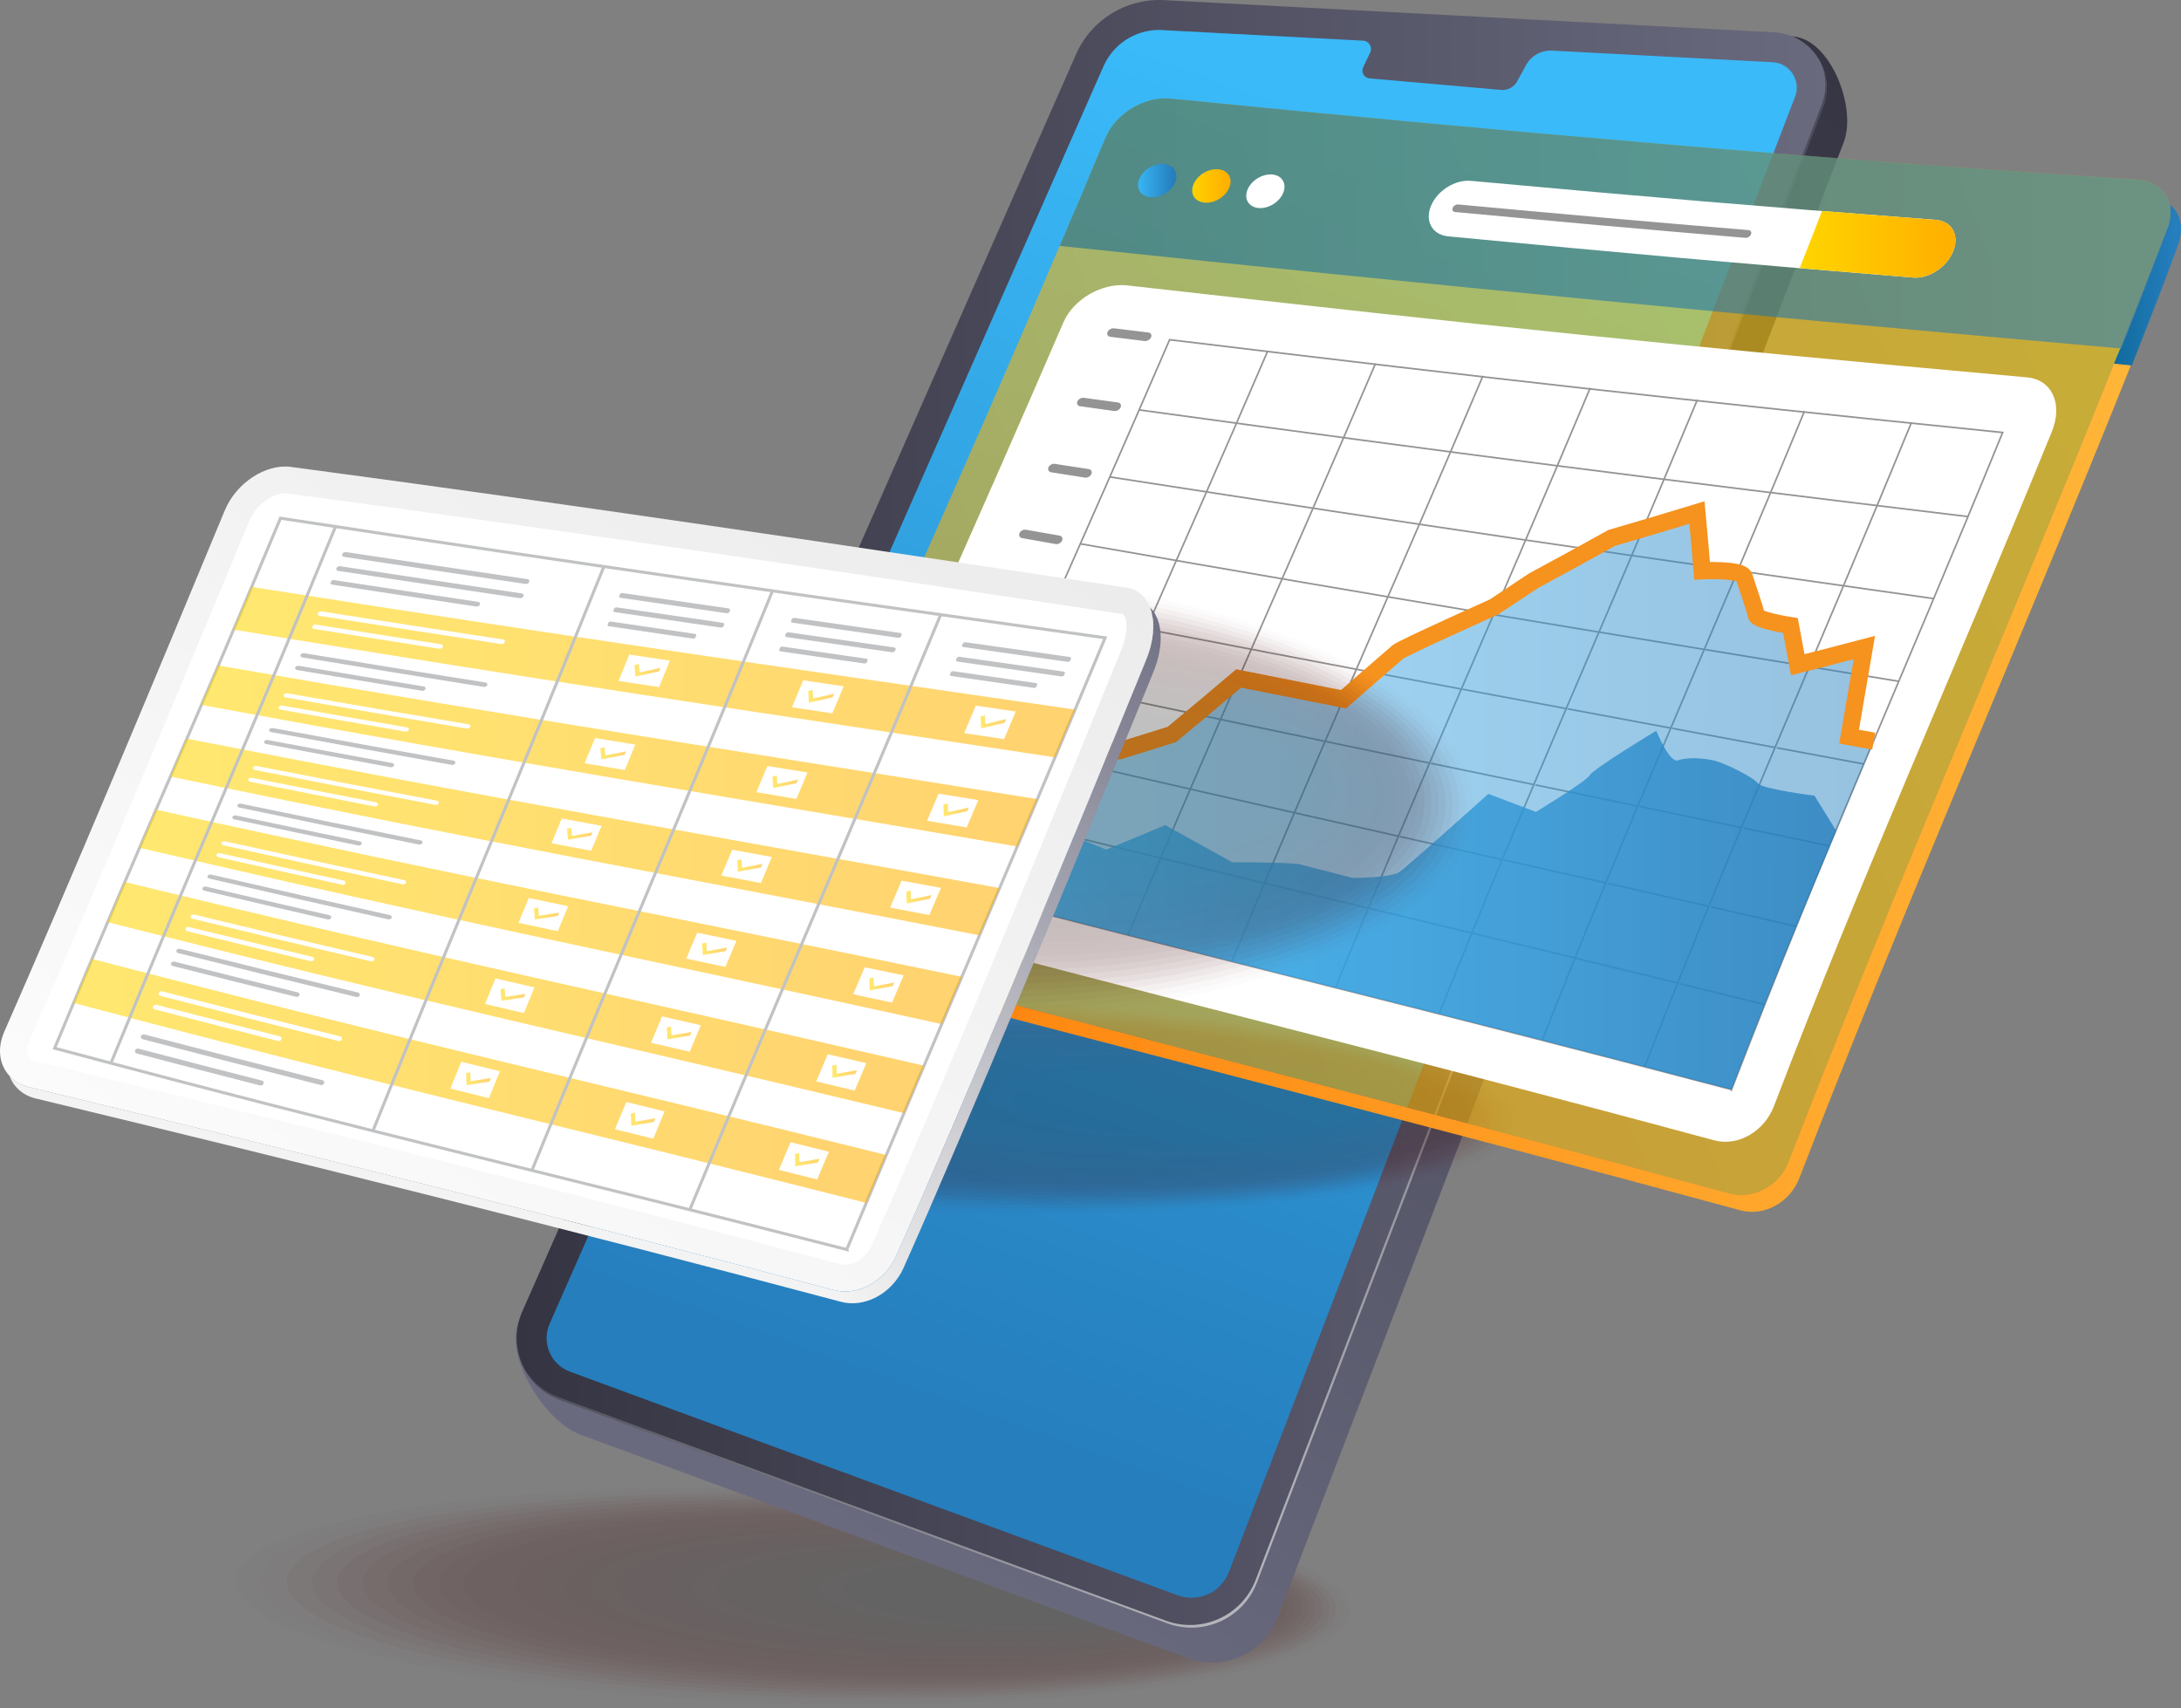 <svg xmlns="http://www.w3.org/2000/svg" xmlns:xlink="http://www.w3.org/1999/xlink" id="Layer_2" data-name="Layer 2" viewBox="0 0 2249.05 1761.43"><rect x="0" y="0" width="2249.05" height="1761.43" fill="#808080" stroke="none"/><defs><style>      .cls-1 {        opacity: .65;      }      .cls-1, .cls-2 {        fill: #2b1010;      }      .cls-1, .cls-2, .cls-3, .cls-4, .cls-5, .cls-6, .cls-7, .cls-8, .cls-9, .cls-10, .cls-11, .cls-12, .cls-13, .cls-14, .cls-15, .cls-16, .cls-17, .cls-18, .cls-19, .cls-20, .cls-21, .cls-22, .cls-23, .cls-24, .cls-25, .cls-26, .cls-27, .cls-28, .cls-29, .cls-30, .cls-31, .cls-32, .cls-33, .cls-34, .cls-35, .cls-36, .cls-37, .cls-38, .cls-39, .cls-40, .cls-41, .cls-42, .cls-43, .cls-44, .cls-45, .cls-46, .cls-47, .cls-48, .cls-49, .cls-50, .cls-51, .cls-52, .cls-53, .cls-54, .cls-55, .cls-56, .cls-57, .cls-58, .cls-59, .cls-60, .cls-61, .cls-62, .cls-63, .cls-64, .cls-65, .cls-66, .cls-67, .cls-68, .cls-69, .cls-70, .cls-71, .cls-72, .cls-73, .cls-74, .cls-75, .cls-76, .cls-77, .cls-78, .cls-79, .cls-80, .cls-81, .cls-82, .cls-83, .cls-84, .cls-85, .cls-86, .cls-87, .cls-88, .cls-89, .cls-90, .cls-91, .cls-92, .cls-93, .cls-94 {        stroke-width: 0px;      }      .cls-2 {        opacity: .65;      }      .cls-3 {        opacity: .69;      }      .cls-3, .cls-4 {        fill: #291111;      }      .cls-4 {        opacity: .69;      }      .cls-5 {        opacity: .73;      }      .cls-5, .cls-6 {        fill: #271212;      }      .cls-6 {        opacity: .73;      }      .cls-7 {        fill: url(#linear-gradient-26);      }      .cls-7, .cls-8, .cls-9, .cls-10, .cls-11, .cls-12, .cls-13, .cls-14, .cls-15, .cls-16, .cls-17, .cls-18, .cls-19, .cls-20, .cls-21, .cls-22, .cls-23, .cls-24, .cls-25, .cls-26, .cls-27, .cls-28, .cls-29, .cls-30, .cls-58, .cls-59 {        opacity: .56;      }      .cls-8 {        fill: url(#linear-gradient-27);      }      .cls-9 {        fill: url(#linear-gradient-24);      }      .cls-10 {        fill: url(#linear-gradient-17);      }      .cls-11 {        fill: url(#linear-gradient-23);      }      .cls-12 {        fill: url(#linear-gradient-19);      }      .cls-13 {        fill: url(#linear-gradient-16);      }      .cls-14 {        fill: url(#linear-gradient-18);      }      .cls-15 {        fill: url(#linear-gradient-21);      }      .cls-16 {        fill: url(#linear-gradient-20);      }      .cls-17 {        fill: url(#linear-gradient-22);      }      .cls-18 {        fill: url(#linear-gradient-38);      }      .cls-19 {        fill: url(#linear-gradient-28);      }      .cls-20 {        fill: url(#linear-gradient-25);      }      .cls-21 {        fill: url(#linear-gradient-30);      }      .cls-22 {        fill: url(#linear-gradient-31);      }      .cls-23 {        fill: url(#linear-gradient-29);      }      .cls-24 {        fill: url(#linear-gradient-32);      }      .cls-25 {        fill: url(#linear-gradient-33);      }      .cls-26 {        fill: url(#linear-gradient-34);      }      .cls-27 {        fill: url(#linear-gradient-37);      }      .cls-28 {        fill: url(#linear-gradient-36);      }      .cls-29 {        fill: url(#linear-gradient-39);      }      .cls-30 {        fill: url(#linear-gradient-35);      }      .cls-31 {        opacity: .81;      }      .cls-31, .cls-32 {        fill: #231313;      }      .cls-32 {        opacity: .81;      }      .cls-33 {        opacity: .19;      }      .cls-33, .cls-34 {        fill: #420505;      }      .cls-34 {        opacity: .19;      }      .cls-35 {        fill: url(#linear-gradient);      }      .cls-36 {        opacity: .12;      }      .cls-36, .cls-37 {        fill: #460303;      }      .cls-37 {        opacity: .12;      }      .cls-38 {        opacity: .38;      }      .cls-38, .cls-39 {        fill: #380909;      }      .cls-39 {        opacity: .38;      }      .cls-40 {        fill: url(#linear-gradient-11);      }      .cls-41 {        fill: url(#linear-gradient-12);      }      .cls-42 {        fill: url(#linear-gradient-13);      }      .cls-43 {        fill: url(#linear-gradient-15);      }      .cls-44 {        fill: url(#linear-gradient-14);      }      .cls-95 {        stroke: #c0c2c4;        stroke-width: 3.09px;      }      .cls-95, .cls-96, .cls-97, .cls-98 {        stroke-miterlimit: 10;      }      .cls-95, .cls-98 {        fill: none;      }      .cls-45 {        opacity: .77;      }      .cls-45, .cls-46 {        fill: #251212;      }      .cls-46 {        opacity: .77;      }      .cls-47 {        opacity: .42;      }      .cls-47, .cls-48 {        fill: #360a0a;      }      .cls-48 {        opacity: .42;      }      .cls-49 {        fill: url(#linear-gradient-3);        opacity: .61;      }      .cls-50 {        opacity: .35;      }      .cls-50, .cls-51 {        fill: #3a0808;      }      .cls-51 {        opacity: .35;      }      .cls-52 {        opacity: .85;      }      .cls-52, .cls-53 {        fill: #211414;      }      .cls-53 {        opacity: .85;      }      .cls-54 {        opacity: .88;      }      .cls-54, .cls-55 {        fill: #1f1515;      }      .cls-55 {        opacity: .88;      }      .cls-56 {        opacity: .92;      }      .cls-56, .cls-57 {        fill: #1d1616;      }      .cls-57 {        opacity: .92;      }      .cls-58 {        fill: url(#linear-gradient-8);      }      .cls-59 {        fill: url(#linear-gradient-7);      }      .cls-60 {        fill: url(#linear-gradient-9);        opacity: .48;      }      .cls-61 {        opacity: .96;      }      .cls-61, .cls-62 {        fill: #1b1717;      }      .cls-62 {        opacity: .96;      }      .cls-63 {        opacity: .5;      }      .cls-63, .cls-64 {        fill: #330c0c;      }      .cls-64 {        opacity: .5;      }      .cls-65 {        opacity: .15;      }      .cls-65, .cls-66 {        fill: #440404;      }      .cls-66 {        opacity: .15;      }      .cls-96 {        stroke-width: 1.71px;      }      .cls-96, .cls-97 {        stroke: #949494;      }      .cls-96, .cls-97, .cls-92 {        fill: #fff;      }      .cls-67 {        opacity: .46;      }      .cls-67, .cls-68 {        fill: #340b0b;      }      .cls-68 {        opacity: .46;      }      .cls-97 {        stroke-width: 1.7px;      }      .cls-69 {        fill: url(#linear-gradient-10);        opacity: .79;      }      .cls-99 {        opacity: .27;      }      .cls-70 {        opacity: .54;      }      .cls-70, .cls-71 {        fill: #310d0d;      }      .cls-71 {        opacity: .54;      }      .cls-72 {        opacity: .27;      }      .cls-72, .cls-73 {        fill: #3e0606;      }      .cls-73 {        opacity: .27;      }      .cls-74 {        fill: url(#linear-gradient-4);      }      .cls-75 {        fill: url(#linear-gradient-2);      }      .cls-76 {        fill: url(#linear-gradient-5);      }      .cls-77 {        fill: url(#linear-gradient-6);      }      .cls-98 {        stroke: #f6921e;        stroke-width: 17.65px;      }      .cls-78 {        opacity: .31;      }      .cls-78, .cls-79 {        fill: #3c0707;      }      .cls-79 {        opacity: .31;      }      .cls-80 {        opacity: .08;      }      .cls-80, .cls-81 {        fill: #480202;      }      .cls-81 {        opacity: .08;      }      .cls-82 {        opacity: .62;      }      .cls-82, .cls-83 {        fill: #2d0f0f;      }      .cls-83 {        opacity: .62;      }      .cls-84 {        opacity: .04;      }      .cls-84, .cls-85 {        fill: #4a0101;      }      .cls-85 {        opacity: .04;      }      .cls-86 {        opacity: .58;      }      .cls-86, .cls-87 {        fill: #2f0e0e;      }      .cls-87 {        opacity: .58;      }      .cls-88 {        fill: #4c0000;        opacity: 0;      }      .cls-89 {        fill: #949494;      }      .cls-90 {        fill: #191818;      }      .cls-91 {        fill: #c0c2c4;      }      .cls-93 {        opacity: .23;      }      .cls-93, .cls-94 {        fill: #400606;      }      .cls-94 {        opacity: .23;      }    </style><linearGradient id="linear-gradient" x1="1799.03" y1="-30.56" x2="807.64" y2="1540.53" gradientUnits="userSpaceOnUse"><stop offset="0" stop-color="#343442"></stop><stop offset="1" stop-color="#6a6a7f"></stop></linearGradient><linearGradient id="linear-gradient-2" x1="532.76" y1="839.31" x2="1883.73" y2="839.31" xlink:href="#linear-gradient"></linearGradient><linearGradient id="linear-gradient-3" x1="1160.18" y1="680.07" x2="1709.78" y2="1354.58" gradientUnits="userSpaceOnUse"><stop offset="0" stop-color="#343442"></stop><stop offset="1" stop-color="#fff"></stop></linearGradient><linearGradient id="linear-gradient-4" x1="1426.14" y1="134.05" x2="950.07" y2="1445.31" gradientUnits="userSpaceOnUse"><stop offset="0" stop-color="#3abaf9"></stop><stop offset="1" stop-color="#267ebd"></stop></linearGradient><linearGradient id="linear-gradient-5" x1="2174.39" y1="309.75" x2="2241.99" y2="309.75" gradientTransform="translate(-17.82 91.46) rotate(-2.72) scale(1.01 1) skewX(-2.97)" gradientUnits="userSpaceOnUse"><stop offset="0" stop-color="#0e699b"></stop><stop offset="1" stop-color="#267ebd"></stop></linearGradient><linearGradient id="linear-gradient-6" x1="821.8" y1="819.42" x2="2191.57" y2="819.42" gradientTransform="translate(-17.82 91.46) rotate(-2.72) scale(1.01 1) skewX(-2.97)" gradientUnits="userSpaceOnUse"><stop offset="0" stop-color="#fe7f0a"></stop><stop offset="1" stop-color="#ffb538"></stop></linearGradient><linearGradient id="linear-gradient-7" x1="2373.68" y1="309.21" x2="1070.49" y2="817.77" gradientTransform="translate(-17.82 91.46) rotate(-2.72) scale(1.01 1) skewX(-2.97)" gradientUnits="userSpaceOnUse"><stop offset="0" stop-color="#ffd600"></stop><stop offset="1" stop-color="#ffb000"></stop></linearGradient><linearGradient id="linear-gradient-8" x1="1154.98" y1="221.02" x2="2247.7" y2="221.02" xlink:href="#linear-gradient-5"></linearGradient><linearGradient id="linear-gradient-9" x1="970.81" y1="822.37" x2="1931.51" y2="822.37" gradientTransform="translate(-17.82 91.46) rotate(-2.72) scale(1.01 1) skewX(-2.97)" xlink:href="#linear-gradient-4"></linearGradient><linearGradient id="linear-gradient-10" x1="970.81" y1="934.27" x2="1893.73" y2="934.27" gradientTransform="translate(-17.82 91.46) rotate(-2.72) scale(1.01 1) skewX(-2.97)" xlink:href="#linear-gradient-4"></linearGradient><linearGradient id="linear-gradient-11" x1="1178.42" y1="152.91" x2="1217.56" y2="152.91" gradientTransform="translate(-17.82 91.46) rotate(-2.72) scale(1.01 1) skewX(-2.97)" xlink:href="#linear-gradient-4"></linearGradient><linearGradient id="linear-gradient-12" x1="1233.69" y1="161.12" x2="1272.73" y2="161.12" xlink:href="#linear-gradient-7"></linearGradient><linearGradient id="linear-gradient-13" x1="1853.4" y1="253.86" x2="2012.16" y2="253.86" xlink:href="#linear-gradient-7"></linearGradient><linearGradient id="linear-gradient-14" x1="674.39" y1="913.74" x2="1220.44" y2="465.06" gradientTransform="translate(-78.66 241.33) rotate(-6.45) scale(1.04 .99) skewX(-6.13)" gradientUnits="userSpaceOnUse"><stop offset="0" stop-color="#f3f3f3"></stop><stop offset="1" stop-color="#6a6a7f"></stop></linearGradient><linearGradient id="linear-gradient-15" x1="341.8" y1="1092.79" x2="981.33" y2="323.56" gradientTransform="translate(-78.66 241.33) rotate(-6.45) scale(1.04 .99) skewX(-6.13)" gradientUnits="userSpaceOnUse"><stop offset="0" stop-color="#fbfbfb"></stop><stop offset="1" stop-color="#ececec"></stop></linearGradient><linearGradient id="linear-gradient-16" x1="240.84" y1="693.15" x2="1108.64" y2="693.15" gradientTransform="matrix(1,0,0,1,0,0)" xlink:href="#linear-gradient-7"></linearGradient><linearGradient id="linear-gradient-17" x1="207.61" y1="779.67" x2="1069.7" y2="779.67" gradientTransform="matrix(1,0,0,1,0,0)" xlink:href="#linear-gradient-7"></linearGradient><linearGradient id="linear-gradient-18" x1="175.74" y1="863.19" x2="1030.78" y2="863.19" gradientTransform="matrix(1,0,0,1,0,0)" xlink:href="#linear-gradient-7"></linearGradient><linearGradient id="linear-gradient-19" x1="143.99" y1="945.61" x2="991.87" y2="945.61" gradientTransform="matrix(1,0,0,1,0,0)" xlink:href="#linear-gradient-7"></linearGradient><linearGradient id="linear-gradient-20" x1="111.11" y1="1028.83" x2="952.95" y2="1028.83" gradientTransform="matrix(1,0,0,1,0,0)" xlink:href="#linear-gradient-7"></linearGradient><linearGradient id="linear-gradient-21" x1="75.86" y1="1114.75" x2="914.02" y2="1114.75" gradientTransform="matrix(1,0,0,1,0,0)" xlink:href="#linear-gradient-7"></linearGradient><linearGradient id="linear-gradient-22" x1="654.31" y1="691.21" x2="681.08" y2="691.21" gradientTransform="matrix(1,0,0,1,0,0)" xlink:href="#linear-gradient-7"></linearGradient><linearGradient id="linear-gradient-23" x1="619.04" y1="776.85" x2="645.56" y2="776.85" gradientTransform="matrix(1,0,0,1,0,0)" xlink:href="#linear-gradient-7"></linearGradient><linearGradient id="linear-gradient-24" x1="584.69" y1="859.85" x2="610.92" y2="859.85" gradientTransform="matrix(1,0,0,1,0,0)" xlink:href="#linear-gradient-7"></linearGradient><linearGradient id="linear-gradient-25" x1="550.61" y1="942.14" x2="576.54" y2="942.14" gradientTransform="matrix(1,0,0,1,0,0)" xlink:href="#linear-gradient-7"></linearGradient><linearGradient id="linear-gradient-26" x1="516.14" y1="1025.7" x2="541.81" y2="1025.7" gradientTransform="matrix(1,0,0,1,0,0)" xlink:href="#linear-gradient-7"></linearGradient><linearGradient id="linear-gradient-27" x1="480.62" y1="1112.49" x2="506.09" y2="1112.49" gradientTransform="matrix(1,0,0,1,0,0)" xlink:href="#linear-gradient-7"></linearGradient><linearGradient id="linear-gradient-28" x1="833.46" y1="718.03" x2="860.14" y2="718.03" gradientTransform="matrix(1,0,0,1,0,0)" xlink:href="#linear-gradient-7"></linearGradient><linearGradient id="linear-gradient-29" x1="796.55" y1="806.19" x2="822.98" y2="806.19" gradientTransform="matrix(1,0,0,1,0,0)" xlink:href="#linear-gradient-7"></linearGradient><linearGradient id="linear-gradient-30" x1="760.2" y1="892.58" x2="786.34" y2="892.58" gradientTransform="matrix(1,0,0,1,0,0)" xlink:href="#linear-gradient-7"></linearGradient><linearGradient id="linear-gradient-31" x1="724.01" y1="978.5" x2="749.84" y2="978.5" gradientTransform="matrix(1,0,0,1,0,0)" xlink:href="#linear-gradient-7"></linearGradient><linearGradient id="linear-gradient-32" x1="687.59" y1="1065.27" x2="713.14" y2="1065.27" gradientTransform="matrix(1,0,0,1,0,0)" xlink:href="#linear-gradient-7"></linearGradient><linearGradient id="linear-gradient-33" x1="650.54" y1="1154.18" x2="675.87" y2="1154.18" gradientTransform="matrix(1,0,0,1,0,0)" xlink:href="#linear-gradient-7"></linearGradient><linearGradient id="linear-gradient-34" x1="1011.21" y1="744.41" x2="1037.56" y2="744.41" gradientTransform="matrix(1,0,0,1,0,0)" xlink:href="#linear-gradient-7"></linearGradient><linearGradient id="linear-gradient-35" x1="972.81" y1="835.18" x2="998.98" y2="835.18" gradientTransform="matrix(1,0,0,1,0,0)" xlink:href="#linear-gradient-7"></linearGradient><linearGradient id="linear-gradient-36" x1="934.61" y1="925.06" x2="960.55" y2="925.06" gradientTransform="matrix(1,0,0,1,0,0)" xlink:href="#linear-gradient-7"></linearGradient><linearGradient id="linear-gradient-37" x1="896.46" y1="1014.71" x2="922.16" y2="1014.71" gradientTransform="matrix(1,0,0,1,0,0)" xlink:href="#linear-gradient-7"></linearGradient><linearGradient id="linear-gradient-38" x1="858.23" y1="1104.78" x2="883.71" y2="1104.78" gradientTransform="matrix(1,0,0,1,0,0)" xlink:href="#linear-gradient-7"></linearGradient><linearGradient id="linear-gradient-39" x1="819.78" y1="1195.93" x2="845.09" y2="1195.93" gradientTransform="matrix(1,0,0,1,0,0)" xlink:href="#linear-gradient-7"></linearGradient></defs><g id="Layer_4" data-name="Layer 4"><g><g class="cls-99"><ellipse class="cls-88" cx="808.4" cy="1646.12" rx="114.18" ry="591.12" transform="translate(-859.42 2408.75) rotate(-88.42)"></ellipse><ellipse class="cls-85" cx="817.89" cy="1646.01" rx="110.97" ry="574.52" transform="translate(-850.08 2418.12) rotate(-88.42)"></ellipse><ellipse class="cls-81" cx="827.37" cy="1645.9" rx="107.76" ry="557.91" transform="translate(-840.75 2427.5) rotate(-88.42)"></ellipse><ellipse class="cls-36" cx="836.86" cy="1645.79" rx="104.55" ry="541.3" transform="translate(-831.42 2436.88) rotate(-88.42)"></ellipse><ellipse class="cls-65" cx="846.35" cy="1645.68" rx="101.35" ry="524.69" transform="translate(-822.08 2446.25) rotate(-88.42)"></ellipse><ellipse class="cls-34" cx="855.83" cy="1645.57" rx="98.14" ry="508.08" transform="translate(-812.75 2455.63) rotate(-88.42)"></ellipse><ellipse class="cls-93" cx="865.32" cy="1645.46" rx="94.93" ry="491.48" transform="translate(-803.42 2465.01) rotate(-88.42)"></ellipse><ellipse class="cls-72" cx="874.81" cy="1645.36" rx="91.72" ry="474.87" transform="translate(-794.08 2474.38) rotate(-88.42)"></ellipse><ellipse class="cls-79" cx="884.29" cy="1645.25" rx="88.51" ry="458.26" transform="translate(-784.75 2483.76) rotate(-88.42)"></ellipse><ellipse class="cls-51" cx="893.78" cy="1645.14" rx="85.31" ry="441.65" transform="translate(-775.42 2493.14) rotate(-88.42)"></ellipse><ellipse class="cls-39" cx="903.26" cy="1645.03" rx="82.1" ry="425.04" transform="translate(-766.08 2502.51) rotate(-88.42)"></ellipse><ellipse class="cls-47" cx="912.75" cy="1644.92" rx="78.89" ry="408.44" transform="translate(-756.75 2511.89) rotate(-88.42)"></ellipse><ellipse class="cls-67" cx="922.24" cy="1644.81" rx="75.68" ry="391.83" transform="translate(-747.42 2521.27) rotate(-88.42)"></ellipse><ellipse class="cls-63" cx="931.72" cy="1644.7" rx="72.47" ry="375.22" transform="translate(-738.08 2530.65) rotate(-88.42)"></ellipse><ellipse class="cls-71" cx="941.21" cy="1644.59" rx="69.27" ry="358.61" transform="translate(-728.75 2540.02) rotate(-88.42)"></ellipse><ellipse class="cls-86" cx="950.7" cy="1644.48" rx="66.06" ry="342.01" transform="translate(-719.42 2549.4) rotate(-88.42)"></ellipse><ellipse class="cls-82" cx="960.18" cy="1644.38" rx="62.85" ry="325.4" transform="translate(-710.08 2558.78) rotate(-88.42)"></ellipse><ellipse class="cls-1" cx="969.67" cy="1644.27" rx="59.64" ry="308.79" transform="translate(-700.75 2568.15) rotate(-88.42)"></ellipse><ellipse class="cls-4" cx="979.16" cy="1644.16" rx="56.43" ry="292.18" transform="translate(-691.42 2577.53) rotate(-88.42)"></ellipse><ellipse class="cls-5" cx="988.64" cy="1644.05" rx="53.23" ry="275.57" transform="translate(-682.08 2586.91) rotate(-88.42)"></ellipse><ellipse class="cls-45" cx="998.13" cy="1643.94" rx="50.02" ry="258.97" transform="translate(-672.75 2596.29) rotate(-88.42)"></ellipse><ellipse class="cls-32" cx="1007.62" cy="1643.83" rx="46.81" ry="242.36" transform="translate(-663.42 2605.66) rotate(-88.42)"></ellipse><ellipse class="cls-52" cx="1017.1" cy="1643.72" rx="43.6" ry="225.75" transform="translate(-654.08 2615.04) rotate(-88.42)"></ellipse><ellipse class="cls-54" cx="1026.59" cy="1643.61" rx="40.4" ry="209.14" transform="translate(-644.75 2624.42) rotate(-88.42)"></ellipse><ellipse class="cls-57" cx="1036.08" cy="1643.5" rx="37.19" ry="192.54" transform="translate(-635.42 2633.79) rotate(-88.42)"></ellipse><path class="cls-61" d="m869.7,1638.54c-.52,18.76,77.8,36.14,174.92,38.82,97.12,2.68,176.28-10.35,176.8-29.11.52-18.76-77.8-36.14-174.92-38.82-97.12-2.68-176.28,10.35-176.8,29.11Z"></path><path class="cls-90" d="m895.79,1638.89c-.47,16.99,70.45,32.73,158.41,35.16,87.96,2.43,159.64-9.37,160.11-26.36.47-16.99-70.45-32.73-158.41-35.16-87.96-2.43-159.64,9.37-160.11,26.36Z"></path></g><g><path class="cls-35" d="m1221.63,36.07l626.72,1.48c38.7,2.04,66.74,72.94,52.91,109.15l-583.75,1521.32c-14.13,36.99-55.39,55.74-92.55,42.07l-626.51-230.57c-36.7-13.51-79.15-81.08-63.33-116.84L1131.06,91.7c15.72-35.54,51.76-57.67,90.57-55.62Z"></path><path class="cls-75" d="m1200.3.13l629.28,33.21c38.7,2.04,64.18,41.22,50.34,77.42l-583.75,1521.32c-14.13,36.99-55.39,55.74-92.55,42.07l-626.51-230.57c-36.7-13.51-54.37-55.2-38.55-90.96L1109.73,55.75c15.72-35.54,51.76-57.67,90.57-55.62Z"></path><path class="cls-49" d="m1878.92,68.16c4.48,12.29,4.82,26.28-.36,39.84l-583.75,1521.32c-14.13,36.99-55.39,55.74-92.55,42.07l-626.51-230.57c-17.51-6.44-30.5-19.39-37.78-34.95,6.96,16.83,20.59,30.88,39.15,37.7l626.51,230.57c37.17,13.68,78.42-5.07,92.55-42.06L1879.93,110.76c5.59-14.63,4.52-29.64-1.01-42.59Z"></path><path class="cls-74" d="m1848.58,76.08c-4.63-7.13-12.15-11.46-20.63-11.91l-227.41-11.97c-11.11-.59-21.58,5.26-26.92,15.02l-9.07,16.6c-3.29,6.02-9.83,9.52-16.66,8.92l-135.57-11.9c-5.6-.49-8.99-6.41-6.59-11.49l7.21-15.23c2.6-5.49-1.2-11.86-7.27-12.18l-210.32-11.07c-24.81,0-47.34,14.68-57.38,37.38l-571.16,1296.84c-4.17,9.43-4.25,19.82-.23,29.3,4.01,9.48,11.54,16.66,21.2,20.22l626.51,230.57c9.63,3.53,20.01,3.46,30.06-.47,10.93-4.27,19.17-13.63,23.36-24.59L1851.08,99.74c3.03-7.92,2.13-16.55-2.5-23.66Z"></path></g><g class="cls-99"><ellipse class="cls-88" cx="983.26" cy="1140.96" rx="114.18" ry="591.12" transform="translate(-184.43 2092.33) rotate(-88.42)"></ellipse><ellipse class="cls-85" cx="992.74" cy="1140.85" rx="110.97" ry="574.52" transform="translate(-175.09 2101.71) rotate(-88.42)"></ellipse><ellipse class="cls-81" cx="1002.23" cy="1140.74" rx="107.76" ry="557.91" transform="translate(-165.76 2111.08) rotate(-88.42)"></ellipse><ellipse class="cls-36" cx="1011.72" cy="1140.64" rx="104.55" ry="541.3" transform="translate(-156.43 2120.46) rotate(-88.42)"></ellipse><ellipse class="cls-65" cx="1021.2" cy="1140.53" rx="101.35" ry="524.69" transform="translate(-147.09 2129.84) rotate(-88.42)"></ellipse><ellipse class="cls-34" cx="1030.69" cy="1140.42" rx="98.14" ry="508.08" transform="translate(-137.76 2139.21) rotate(-88.42)"></ellipse><ellipse class="cls-93" cx="1040.17" cy="1140.31" rx="94.93" ry="491.48" transform="translate(-128.43 2148.59) rotate(-88.42)"></ellipse><ellipse class="cls-72" cx="1049.66" cy="1140.2" rx="91.72" ry="474.87" transform="translate(-119.09 2157.97) rotate(-88.42)"></ellipse><ellipse class="cls-79" cx="1059.15" cy="1140.09" rx="88.51" ry="458.26" transform="translate(-109.76 2167.35) rotate(-88.42)"></ellipse><ellipse class="cls-51" cx="1068.63" cy="1139.98" rx="85.31" ry="441.65" transform="translate(-100.43 2176.72) rotate(-88.42)"></ellipse><ellipse class="cls-39" cx="1078.12" cy="1139.87" rx="82.1" ry="425.04" transform="translate(-91.09 2186.1) rotate(-88.42)"></ellipse><ellipse class="cls-47" cx="1087.61" cy="1139.76" rx="78.89" ry="408.44" transform="translate(-81.76 2195.48) rotate(-88.42)"></ellipse><ellipse class="cls-67" cx="1097.09" cy="1139.65" rx="75.68" ry="391.83" transform="translate(-72.43 2204.85) rotate(-88.42)"></ellipse><ellipse class="cls-63" cx="1106.58" cy="1139.55" rx="72.47" ry="375.22" transform="translate(-63.09 2214.23) rotate(-88.42)"></ellipse><ellipse class="cls-71" cx="1116.07" cy="1139.44" rx="69.27" ry="358.61" transform="translate(-53.76 2223.61) rotate(-88.42)"></ellipse><ellipse class="cls-86" cx="1125.55" cy="1139.33" rx="66.06" ry="342.01" transform="translate(-44.43 2232.98) rotate(-88.42)"></ellipse><ellipse class="cls-82" cx="1135.04" cy="1139.22" rx="62.85" ry="325.4" transform="translate(-35.09 2242.36) rotate(-88.42)"></ellipse><ellipse class="cls-1" cx="1144.53" cy="1139.11" rx="59.64" ry="308.79" transform="translate(-25.76 2251.74) rotate(-88.42)"></ellipse><ellipse class="cls-4" cx="1154.01" cy="1139" rx="56.43" ry="292.18" transform="translate(-16.43 2261.12) rotate(-88.42)"></ellipse><ellipse class="cls-5" cx="1163.5" cy="1138.89" rx="53.23" ry="275.57" transform="translate(-7.09 2270.49) rotate(-88.42)"></ellipse><ellipse class="cls-45" cx="1172.98" cy="1138.78" rx="50.02" ry="258.97" transform="translate(2.24 2279.87) rotate(-88.42)"></ellipse><ellipse class="cls-32" cx="1182.47" cy="1138.67" rx="46.81" ry="242.36" transform="translate(11.57 2289.25) rotate(-88.42)"></ellipse><ellipse class="cls-52" cx="1191.96" cy="1138.57" rx="43.6" ry="225.75" transform="translate(20.91 2298.62) rotate(-88.42)"></ellipse><ellipse class="cls-54" cx="1201.44" cy="1138.46" rx="40.39" ry="209.14" transform="translate(30.24 2308) rotate(-88.42)"></ellipse><ellipse class="cls-57" cx="1210.93" cy="1138.35" rx="37.19" ry="192.54" transform="translate(39.58 2317.38) rotate(-88.42)"></ellipse><path class="cls-61" d="m1044.56,1133.38c-.52,18.76,77.8,36.14,174.92,38.82,97.12,2.68,176.28-10.35,176.8-29.11.52-18.76-77.8-36.14-174.92-38.82-97.12-2.68-176.28,10.35-176.8,29.11Z"></path><path class="cls-90" d="m1070.64,1133.73c-.47,16.99,70.45,32.73,158.41,35.16,87.96,2.43,159.64-9.37,160.11-26.36.47-16.99-70.45-32.73-158.41-35.16-87.96-2.43-159.64,9.37-160.11,26.36Z"></path></g><g><path class="cls-76" d="m2246.04,252.38c-17.29,47.5-27.31,72.49-47.7,124.5l-1.02.05c-5.79-.73-11.58-1.13-17.37-1.86,2.07-5.14,4.15-10.61,6.56-15.76q.34-.02.68-.03c20.73-52.03,30.4-77,48.04-124.52,3.11-8.54,3.84-16.97,2.17-23.94,11.2,8.87,14.87,24.14,8.64,41.57Z"></path><path class="cls-77" d="m2197.31,376.93c-111.92,279.68-233.02,556.45-341.54,837.31-9.68,25.98-36.69,40.7-61.53,33.82-318.21-86.61-638.15-167.42-957.05-252.32-14.29-4.02-24.46-14.28-28.48-26.85,4.75,4.14,10.53,7.56,17.67,9.23,318.9,84.89,638.84,166.04,957.04,252.65,24.85,6.54,51.85-7.84,61.53-34.16,106.45-275.73,225.14-547,334.98-821.55,5.79.73,11.58,1.13,17.37,1.86Z"></path><path class="cls-59" d="m2235.22,234.76c-15.9,41.73-32.48,83.15-48.72,124.55-2.41,5.15-4.49,10.62-6.56,15.76-109.85,274.55-228.54,545.82-334.98,821.55-9.68,26.32-36.68,40.7-61.53,34.16-318.21-86.61-638.15-167.76-957.04-252.65-7.15-1.67-12.92-5.09-17.67-9.23-12.21-11.17-16.21-29.12-8.61-46.6,119.05-274.65,186.96-419.59,292.58-668.75,3.79-8.24,7.25-16.46,10.7-25.02,4.83-10.98,8.97-20.57,13.11-30.51,3.45-8.56,7.25-17.14,10.7-25.7,3.8-9.25,7.94-18.85,12.77-30.16,10.36-25.01,40.45-43.23,67.36-40.48,331.1,32.93,663.93,62.09,996.8,83.53,17.38,1.19,29.93,11.34,33.27,25.62,1.67,6.97.94,15.4-2.17,23.94Z"></path><path class="cls-58" d="m2235.22,234.76c-17.64,47.52-27.31,72.49-48.04,124.52q-.34.02-.68.03c-359.4-31.59-718.1-66.23-1076.44-103.91-5.79-.73-11.58-1.13-17.37-1.86,3.79-8.24,7.25-16.46,10.7-25.02,4.83-10.98,8.97-20.57,13.11-30.51,3.45-8.56,7.25-17.14,10.7-25.7,3.8-9.25,7.94-18.85,12.77-30.16,10.36-25.01,40.45-43.23,67.36-40.48,331.1,32.93,663.93,62.09,996.8,83.53,17.38,1.19,29.93,11.34,33.27,25.62,1.67,6.97.94,15.4-2.17,23.94Z"></path><path class="cls-92" d="m1767.65,1176.01c-348.88-94.16-535.78-138.14-889.56-232.46-24.61-6.56-36.19-31.1-25.91-54.72,96.97-222.76,147.03-331.15,244.47-556.48,10.33-23.89,39.86-40.94,65.94-38,374.78,42.23,557.22,61.33,927.6,94.82,25.77,2.33,37.43,27.22,25.55,56.31-111.98,274.36-190.48,444.58-286.43,695.2-10.17,26.57-37.38,41.88-61.66,35.33Z"></path><g><path class="cls-96" d="m1785.55,1123.64c-324.28-85.41-495.93-125.87-825.81-211.56,95.92-221.95,148.38-335.05,246.38-561.71,346.21,41.78,516.26,60.87,859.02,95.66-109.59,267.97-184.82,431.67-279.59,677.62Z"></path><path class="cls-97" d="m1174.67,422.73c344.08,47.22,514.32,68.95,854.68,110.04"></path><path class="cls-97" d="m1144.39,491.85c341.69,53.1,511.92,77.7,849.62,125.49"></path><path class="cls-97" d="m1114.01,560.83c339.12,59.34,509.27,86.98,844.14,141.83"></path><path class="cls-97" d="m1083.61,629.66c336.56,65.63,506.62,96.35,838.67,158.3"></path><path class="cls-97" d="m1053.29,698.32c334.19,71.68,504.25,105.34,833.66,174.16"></path><path class="cls-97" d="m1023.13,766.78c332.17,77.18,502.42,113.52,829.55,188.66"></path><path class="cls-97" d="m993.22,835.02c330.69,81.83,501.39,120.43,826.78,201.04"></path><path class="cls-97" d="m1307.34,361.85c-99.66,231.45-154.95,350.45-251.05,575.16"></path><path class="cls-97" d="m1418.41,374.89c-101.12,236.51-159.35,361.91-255.27,589.45"></path><path class="cls-97" d="m1529.23,387.62c-102.41,241.63-163.48,373.46-259.05,603.91"></path><path class="cls-97" d="m1639.85,400.07c-103.64,246.84-167.51,385.16-262.67,618.59"></path><path class="cls-97" d="m1750.33,412.22c-104.9,252.16-171.6,397.02-266.38,633.55"></path><path class="cls-97" d="m1860.72,424.09c-106.3,257.62-175.9,409.08-270.46,648.84"></path><path class="cls-97" d="m1971.09,435.67c-107.96,263.24-180.58,421.38-275.16,664.54"></path><path class="cls-89" d="m1180.38,351.7c-14.16-1.73-21.25-2.6-35.43-4.34-2.59-.32-3.86-2.54-2.82-4.95h0c1.04-2.4,4.01-4.11,6.6-3.8,14.19,1.72,21.28,2.57,35.46,4.27,2.59.31,3.85,2.55,2.8,4.97h0c-1.05,2.43-4.02,4.15-6.61,3.84Z"></path><path class="cls-89" d="m1148.99,423.86c-14.07-1.95-21.11-2.93-35.19-4.9-2.57-.36-3.82-2.61-2.77-5.01h0c1.05-2.39,4.01-4.06,6.58-3.71,14.09,1.94,21.14,2.9,35.22,4.83,2.57.35,3.81,2.62,2.75,5.04h0c-1.06,2.42-4.02,4.11-6.59,3.75Z"></path><path class="cls-89" d="m1118.87,492.56c-13.97-2.2-20.96-3.3-34.93-5.5-2.55-.4-3.78-2.68-2.73-5.07h0c1.05-2.39,4-4.01,6.55-3.62,13.99,2.18,20.98,3.26,34.97,5.42,2.55.4,3.77,2.69,2.71,5.11h0c-1.06,2.41-4.02,4.06-6.57,3.66Z"></path><path class="cls-89" d="m1088.66,561.1c-13.86-2.45-20.79-3.68-34.66-6.14-2.53-.45-3.74-2.76-2.69-5.14h0c1.05-2.38,3.98-3.96,6.52-3.52,13.88,2.43,20.82,3.64,34.69,6.06,2.53.44,3.74,2.77,2.67,5.18h0c-1.06,2.41-4,4.01-6.54,3.57Z"></path><path class="cls-89" d="m1058.45,629.49c-13.75-2.71-20.63-4.06-34.38-6.78-2.51-.5-3.7-2.85-2.65-5.22h0c1.05-2.37,3.97-3.92,6.48-3.43,13.76,2.69,20.65,4.03,34.41,6.7,2.51.49,3.7,2.85,2.64,5.26h0c-1.06,2.4-3.99,3.96-6.5,3.47Z"></path><path class="cls-89" d="m1028.3,697.72c-13.65-2.95-20.48-4.43-34.12-7.4-2.49-.54-3.67-2.92-2.62-5.3h0c1.05-2.37,3.94-3.87,6.44-3.34,13.66,2.93,20.49,4.4,34.16,7.32,2.5.53,3.67,2.93,2.61,5.33h0c-1.06,2.4-3.96,3.92-6.46,3.38Z"></path><path class="cls-89" d="m998.3,765.79c-13.57-3.18-20.35-4.77-33.91-7.96-2.47-.58-3.65-3-2.6-5.36h0c1.04-2.37,3.92-3.83,6.4-3.26,13.57,3.16,20.35,4.74,33.93,7.89,2.48.58,3.65,3,2.59,5.39h0c-1.05,2.39-3.94,3.87-6.42,3.29Z"></path><path class="cls-89" d="m968.51,833.7c-13.51-3.36-20.26-5.05-33.75-8.42-2.46-.62-3.63-3.06-2.59-5.42h0c1.04-2.37,3.9-3.8,6.37-3.19,13.49,3.35,20.25,5.03,33.76,8.37,2.47.61,3.63,3.06,2.59,5.45h0c-1.04,2.39-3.91,3.83-6.38,3.22Z"></path><path class="cls-89" d="m939.01,901.45c-13.48-3.5-20.21-5.26-33.66-8.77-2.46-.64-3.62-3.1-2.59-5.47h0c1.03-2.37,3.88-3.78,6.34-3.14,13.45,3.5,20.19,5.25,33.66,8.74,2.46.64,3.63,3.11,2.6,5.48h0c-1.03,2.38-3.89,3.8-6.35,3.16Z"></path></g><path class="cls-60" d="m1009.55,797.72c15.83,3.79,23.75,5.69,39.6,9.47,20.3-12.08,30.48-18.19,50.9-30.56,21.64-.87,32.47-1.33,54.16-2.34,21.65-6.64,32.5-10.02,54.24-16.91,27.37-22.72,41.13-34.26,68.78-57.67,43.28,8.61,64.93,12.89,108.18,21.42,0,0,51.36-44.84,56.2-48.86,4.84-4.02,98.85-46.24,98.85-46.24,16.42-10.8,24.65-16.25,41.11-27.22,32.12-17.34,48.22-26.16,80.45-44.07,35.11-10.22,52.69-15.46,87.89-26.17,2.22,23.81,3.27,35.83,5.29,60.07,0,0,40.75-2.02,43.36,6.31,2.62,8.32,11.67,34.09,12.46,39.47.79,5.38,35.33,10.74,35.33,10.74,3.03,16.06,4.53,24.13,7.49,40.36,27.45-6.95,41.19-10.5,68.71-17.76-6.24,36.61-9.43,55.06-15.77,91.96,10.17,1.83,15.26,2.75,25.42,4.58-63.19,150.39-95.55,226.67-146.67,359.33-324.28-85.41-495.93-125.87-825.81-211.56,19.71-45.6,29.7-68.48,49.81-114.36Z"></path><path class="cls-98" d="m1009.55,797.72c15.83,3.79,23.75,5.69,39.6,9.47,20.3-12.08,30.48-18.19,50.9-30.56,21.64-.87,32.47-1.33,54.16-2.34,21.65-6.64,32.5-10.02,54.24-16.91,27.37-22.72,41.13-34.26,68.78-57.67,43.28,8.61,64.93,12.89,108.18,21.42,0,0,51.36-44.84,56.2-48.86,4.84-4.02,98.85-46.24,98.85-46.24,16.42-10.8,24.65-16.25,41.11-27.22,32.12-17.34,48.22-26.16,80.45-44.07,35.11-10.22,52.69-15.46,87.89-26.17,2.22,23.81,3.27,35.83,5.29,60.07,0,0,40.75-2.02,43.36,6.31,2.62,8.32,11.67,34.09,12.46,39.47.79,5.38,35.33,10.74,35.33,10.74,3.03,16.06,4.53,24.13,7.49,40.36,27.45-6.95,41.19-10.5,68.71-17.76-6.24,36.61-9.43,55.06-15.77,91.96,10.17,1.83,15.26,2.75,25.42,4.58"></path><path class="cls-69" d="m981.37,862.2c4.51,1.14,48.11,20.57,53.26,18.69,5.15-1.88,44.3-29.66,44.3-29.66,24.73,9.95,37.11,14.94,61.86,24.94,24.24-9.94,36.39-14.99,60.76-25.27,27.66,15.24,41.49,22.91,69.15,38.33,0,0,60.6.04,69.45,2.13,8.85,2.09,54.6,14.02,54.6,14.02,0,0,38.85.02,47.77-5.81,8.92-5.84,92.27-80.88,92.27-80.88,19.62,7.42,29.42,11.14,48.99,18.62,0,0,51.7-31.13,55.63-37.91,3.94-6.78,68.52-45.82,68.52-45.82,0,0,13.56,33.53,22.27,30.57,8.71-2.96,22.48-2.76,35.28-.3,12.8,2.46,43.37,18.28,47.33,24.04,3.96,5.75,58.34,12.72,58.34,12.72,8.96,14.39,13.43,21.62,22.34,36.15-46.6,111.77-69.48,167.03-107.96,266.89-324.28-85.41-495.93-125.87-825.81-211.56,8.61-19.92,12.94-29.9,21.64-49.88Z"></path><path class="cls-40" d="m1211.82,188.1c-3.98,9.47-15.47,16.31-25.66,15.29-10.19-1.03-15.23-9.51-11.25-18.95,3.98-9.45,15.47-16.3,25.66-15.3,10.19,1,15.23,9.5,11.25,18.97Z"></path><path class="cls-41" d="m1267.59,193.59c-3.99,9.51-15.46,16.4-25.62,15.39-10.16-1.01-15.16-9.52-11.18-19.01,3.99-9.49,15.45-16.38,25.61-15.39,10.16.99,15.17,9.5,11.19,19.01Z"></path><path class="cls-92" d="m1323.21,199.01c-3.99,9.55-15.45,16.49-25.58,15.49-10.13-1-15.11-9.54-11.12-19.06,3.99-9.52,15.43-16.45,25.56-15.48,10.13.97,15.13,9.5,11.14,19.05Z"></path><path class="cls-92" d="m2014.35,258.61c-6.36,16.51-24.86,29.01-41.43,27.66-191.79-15.63-287.05-24.19-479.44-42.5-16.44-1.56-24.37-15.6-17.87-31.38,6.57-15.95,24.93-27.36,41.35-25.86,192.21,17.47,287.24,25.6,478.98,40.17,16.56,1.26,24.84,15.23,18.41,31.92Z"></path><path class="cls-42" d="m2014.35,258.61c-6.36,16.51-24.86,29.01-41.43,27.66-46.88-3.82-70.29-5.77-117.12-9.76,9.5-23.94,14.13-35.75,23.08-58.95,46.79,3.75,70.19,5.58,117.06,9.14,16.56,1.26,24.84,15.23,18.41,31.92Z"></path><path class="cls-89" d="m1800.01,245.3c-119.65-10.13-179.4-15.48-299.57-26.65-2.23-.21-3.33-2.13-2.45-4.28h0c.88-2.14,3.42-3.73,5.65-3.52,120.16,11.1,179.89,16.41,299.53,26.46,2.22.19,3.33,2.13,2.46,4.33h0c-.87,2.2-3.4,3.85-5.62,3.66Z"></path></g><g class="cls-99"><ellipse class="cls-88" cx="935.21" cy="819.9" rx="237.67" ry="591.12" transform="translate(89.78 1732.11) rotate(-88.42)"></ellipse><ellipse class="cls-84" cx="944.7" cy="819.39" rx="231" ry="574.52" transform="translate(99.53 1741.1) rotate(-88.42)"></ellipse><ellipse class="cls-80" cx="954.2" cy="818.88" rx="224.32" ry="557.91" transform="translate(109.27 1750.1) rotate(-88.42)"></ellipse><ellipse class="cls-37" cx="963.7" cy="818.37" rx="217.64" ry="541.3" transform="translate(119.02 1759.1) rotate(-88.42)"></ellipse><ellipse class="cls-66" cx="973.2" cy="817.86" rx="210.96" ry="524.69" transform="translate(128.76 1768.1) rotate(-88.42)"></ellipse><ellipse class="cls-33" cx="982.69" cy="817.35" rx="204.29" ry="508.08" transform="translate(138.51 1777.1) rotate(-88.42)"></ellipse><ellipse class="cls-94" cx="992.19" cy="816.84" rx="197.61" ry="491.48" transform="translate(148.25 1786.09) rotate(-88.42)"></ellipse><ellipse class="cls-73" cx="1001.69" cy="816.33" rx="190.93" ry="474.87" transform="translate(158 1795.09) rotate(-88.42)"></ellipse><ellipse class="cls-78" cx="1011.19" cy="815.82" rx="184.25" ry="458.26" transform="translate(167.74 1804.09) rotate(-88.42)"></ellipse><ellipse class="cls-50" cx="1020.68" cy="815.31" rx="177.58" ry="441.65" transform="translate(177.49 1813.09) rotate(-88.42)"></ellipse><ellipse class="cls-38" cx="1030.18" cy="814.8" rx="170.9" ry="425.04" transform="translate(187.23 1822.09) rotate(-88.42)"></ellipse><ellipse class="cls-48" cx="1039.68" cy="814.29" rx="164.22" ry="408.44" transform="translate(196.98 1831.08) rotate(-88.42)"></ellipse><ellipse class="cls-68" cx="1049.18" cy="813.78" rx="157.54" ry="391.83" transform="translate(206.72 1840.08) rotate(-88.42)"></ellipse><ellipse class="cls-64" cx="1058.67" cy="813.27" rx="150.86" ry="375.22" transform="translate(216.47 1849.08) rotate(-88.42)"></ellipse><ellipse class="cls-70" cx="1068.17" cy="812.76" rx="144.19" ry="358.61" transform="translate(226.21 1858.08) rotate(-88.42)"></ellipse><ellipse class="cls-87" cx="1077.67" cy="812.25" rx="137.51" ry="342.01" transform="translate(235.96 1867.08) rotate(-88.42)"></ellipse><ellipse class="cls-83" cx="1087.17" cy="811.74" rx="130.83" ry="325.4" transform="translate(245.7 1876.08) rotate(-88.42)"></ellipse><ellipse class="cls-2" cx="1096.66" cy="811.23" rx="124.15" ry="308.79" transform="translate(255.45 1885.07) rotate(-88.42)"></ellipse><ellipse class="cls-3" cx="1106.16" cy="810.72" rx="117.48" ry="292.18" transform="translate(265.2 1894.07) rotate(-88.42)"></ellipse><ellipse class="cls-6" cx="1115.66" cy="810.21" rx="110.8" ry="275.57" transform="translate(274.94 1903.07) rotate(-88.42)"></ellipse><ellipse class="cls-46" cx="1125.16" cy="809.7" rx="104.12" ry="258.97" transform="translate(284.69 1912.07) rotate(-88.42)"></ellipse><ellipse class="cls-31" cx="1134.65" cy="809.19" rx="97.44" ry="242.36" transform="translate(294.43 1921.07) rotate(-88.42)"></ellipse><ellipse class="cls-53" cx="1144.15" cy="808.68" rx="90.76" ry="225.75" transform="translate(304.18 1930.06) rotate(-88.42)"></ellipse><ellipse class="cls-55" cx="1153.65" cy="808.17" rx="84.09" ry="209.14" transform="translate(313.92 1939.06) rotate(-88.42)"></ellipse><ellipse class="cls-56" cx="1163.15" cy="807.66" rx="77.41" ry="192.54" transform="translate(323.67 1948.06) rotate(-88.42)"></ellipse><ellipse class="cls-62" cx="1172.64" cy="807.15" rx="70.73" ry="175.93" transform="translate(333.41 1957.06) rotate(-88.42)"></ellipse><ellipse class="cls-90" cx="1182.14" cy="806.64" rx="64.05" ry="159.32" transform="translate(343.16 1966.06) rotate(-88.42)"></ellipse></g><g><path class="cls-44" d="m1189.71,692.25c-83.58,205.21-189.99,462.65-257.91,615.23-12.21,27.19-40.86,41.67-65,34.95-275.14-73.2-551.34-142.44-829.39-209.43-13.53-3.07-23.35-11.93-27.59-23.46,4.78,5.59,11.67,9.42,19.9,11.55,278.06,66.73,554.25,135.98,829.39,209.18,24.14,6.73,52.8-7.75,65-34.95,68.19-152.61,174.34-410.02,257.91-615.23,8.22-20.35,9.29-39.9,3.71-53.84,13,12.59,15.12,38.16,3.98,66Z"></path><path class="cls-43" d="m1182.01,680.09c-83.57,205.21-189.72,462.62-257.91,615.23-12.2,27.19-40.86,41.67-65,34.95-275.14-73.2-551.34-142.44-829.39-209.18-8.22-2.14-15.12-5.96-19.9-11.55-10.35-11.1-13-27.92-5.57-45.12,63.15-143.36,161.7-378.89,227.5-537.88,11.67-28.41,42.19-48.47,68.19-45.02,288.93,38.41,575.12,81.43,862.46,124.62,11.14,1.81,19.37,9.31,23.35,20.11,5.57,13.94,4.51,33.48-3.71,53.84Z"></path><path class="cls-92" d="m871.24,1304.38c-1.64,0-3.25-.21-4.74-.63-262.65-69.86-534.17-138.32-830.4-209.42-2.81-.73-4.71-1.9-5.37-2.64-3.85-4.19-4.01-9.95-1.26-16.35,74.66-169.47,193.17-454.85,227.7-538.28,6.98-17.03,24.68-28.42,36.81-28.42,290.89,38.53,582.26,82.3,863.99,124.66l2.21,3.16c2.24,5.61,2.62,17.71-3.7,33.33-115.7,284.19-202.36,490.9-257.5,614.31-6.26,13.92-18.77,20.28-27.74,20.28Z"></path><g><path class="cls-95" d="m873.18,1288.64c-323.62-83.07-476.86-116.62-816.85-207.64,106.45-255.56,126.43-291,232.88-546.56,329.32,50.14,516.31,76.43,850.42,123.32-106.68,256-159.77,374.88-266.45,630.87Z"></path><path class="cls-13" d="m1087.91,781.05c-333.33-50.73-514.41-76.83-847.06-131.72,7.31-17.18,11.03-25.96,18.68-44.07,331.6,52.27,515.19,78.09,849.12,126.56-8.29,19.74-12.44,29.58-20.73,49.22Z"></path><path class="cls-10" d="m1048.98,873.01c-331.48-56.81-507.47-84.37-841.36-146.03,6.88-16.01,10.36-24.1,17.44-40.65,333.33,57.81,512.08,84.47,844.65,137.79-8.29,19.58-12.43,29.36-20.72,48.89Z"></path><path class="cls-14" d="m1010.07,964.6c-329.1-64.26-499.72-93.96-834.32-163.75,6.73-15.57,10.09-23.35,16.87-39.06,334.26,65.37,507.76,93.89,838.17,154.08-8.29,19.5-12.43,29.24-20.71,48.73Z"></path><path class="cls-12" d="m971.15,1056.15c-326.66-71.82-491.9-103.72-827.16-181.77,6.84-15.87,10.22-23.7,16.97-39.32,334.88,73.71,502.98,104.47,830.91,172.33-8.29,19.49-12.43,29.24-20.72,48.76Z"></path><path class="cls-16" d="m932.22,1148.02c-324.67-78.26-484.75-111.79-821.11-196.96,7.21-16.91,10.74-25.15,17.72-41.42,335.68,81.59,498.47,114.36,824.12,189.41-8.29,19.56-12.43,29.34-20.73,48.96Z"></path><path class="cls-15" d="m893.28,1240.53c-323.63-82.32-479.02-116.3-817.42-206.21,7.85-18.68,11.66-27.71,19.13-45.36,337.17,87.76,494.98,121.69,819.02,202.21-8.29,19.69-12.44,29.56-20.73,49.35Z"></path><path class="cls-95" d="m622.83,584.05c-103.34,256.53-134.79,325.35-238.14,581.89"></path><path class="cls-95" d="m346.02,543.05c-105.05,256.01-126.58,297.38-231.63,553.38"></path><path class="cls-95" d="m796.7,609.18c-104.68,256.16-143.47,341.61-248.15,597.77"></path><path class="cls-95" d="m970.04,633.87c-106.24,255.82-152.48,357.92-258.72,613.74"></path><g><path class="cls-91" d="m542.01,602.21c-75.65-11.15-113.3-16.76-187.4-27.98-1.47-.22-2.23-1.5-1.67-2.85h0c.55-1.35,2.21-2.27,3.68-2.04,74.07,11.19,111.72,16.8,187.38,27.93,1.5.22,2.28,1.52,1.74,2.87h0c-.55,1.36-2.23,2.28-3.73,2.06Z"></path><path class="cls-91" d="m536.08,616.88c-75.63-11.21-113.28-16.85-187.43-28.14-1.47-.22-2.24-1.49-1.69-2.81h0c.54-1.32,2.19-2.22,3.66-2,74.13,11.27,111.79,16.9,187.42,28.08,1.5.22,2.29,1.5,1.75,2.84h0c-.54,1.34-2.21,2.25-3.71,2.03Z"></path><path class="cls-91" d="m491.37,625.54c-59.99-9-89.84-13.52-148.88-22.59-1.32-.2-2-1.31-1.52-2.48.08-.2.13-.3.21-.5.48-1.16,1.95-1.95,3.26-1.75,59.03,9.04,88.88,13.55,148.87,22.53,1.34.2,2.04,1.33,1.56,2.51-.08.2-.13.31-.21.51-.47,1.18-1.96,1.97-3.29,1.77Z"></path></g><g><path class="cls-92" d="m516.9,664.17c-75.49-11.53-113.12-17.35-187.4-29.06-1.48-.23-2.26-1.44-1.74-2.7h0c.52-1.25,2.15-2.09,3.63-1.86,74.27,11.66,111.9,17.45,187.41,28.94,1.5.23,2.3,1.47,1.78,2.75h0c-.53,1.29-2.18,2.15-3.68,1.92Z"></path><path class="cls-92" d="m452.91,669.02c-51.89-8.1-77.73-12.18-129.02-20.37-1.48-.24-2.27-1.44-1.75-2.67h0c.51-1.24,2.14-2.06,3.62-1.82,51.28,8.16,77.13,12.21,129.03,20.28,1.49.23,2.29,1.46,1.78,2.72h0c-.51,1.26-2.16,2.1-3.65,1.87Z"></path></g><g><path class="cls-91" d="m498.86,708.4c-75.29-12.04-112.84-18.12-187.18-30.41-1.48-.24-2.27-1.42-1.78-2.62h0c.5-1.2,2.12-1.98,3.59-1.74,74.33,12.23,111.9,18.27,187.21,30.25,1.5.24,2.3,1.45,1.8,2.7h0c-.51,1.24-2.15,2.06-3.65,1.83Z"></path><path class="cls-91" d="m435.17,712.38c-51.78-8.49-77.59-12.77-128.91-21.41-1.48-.25-2.28-1.42-1.79-2.6h0c.49-1.19,2.11-1.95,3.59-1.71,51.31,8.58,77.13,12.84,128.92,21.29,1.49.24,2.3,1.44,1.8,2.66h0c-.5,1.22-2.13,2.02-3.62,1.77Z"></path></g><g><path class="cls-92" d="m481.26,751.35c-75.03-12.68-112.49-19.09-186.82-32.11-1.47-.26-2.29-1.42-1.8-2.58h0c.49-1.16,2.09-1.9,3.57-1.64,74.33,12.94,111.81,19.31,186.87,31.92,1.49.25,2.3,1.45,1.8,2.66h0c-.5,1.21-2.12,2-3.61,1.75Z"></path><path class="cls-92" d="m417.87,754.48c-51.63-8.98-77.4-13.51-128.7-22.67-1.48-.26-2.29-1.42-1.81-2.57h0c.48-1.15,2.09-1.87,3.56-1.61,51.31,9.1,77.08,13.6,128.73,22.53,1.49.26,2.3,1.44,1.81,2.63h0c-.49,1.19-2.1,1.95-3.59,1.69Z"></path></g><g><path class="cls-91" d="m465.87,788.8c-74.76-13.35-112.12-20.09-186.42-33.85-1.47-.27-2.29-1.42-1.82-2.56h0c.48-1.13,2.08-1.84,3.55-1.57,74.3,13.67,111.68,20.37,186.47,33.64,1.49.26,2.3,1.46,1.81,2.65h0c-.49,1.19-2.1,1.95-3.59,1.69Z"></path><path class="cls-91" d="m402.74,791.19c-51.48-9.46-77.2-14.24-128.47-23.92-1.48-.28-2.29-1.43-1.82-2.55h0c.47-1.13,2.07-1.82,3.54-1.55,51.27,9.62,77,14.36,128.5,23.77,1.48.27,2.3,1.45,1.82,2.62h0c-.48,1.17-2.09,1.9-3.57,1.63Z"></path></g><g><path class="cls-92" d="m448.9,830.01c-74.44-14.15-111.68-21.31-185.9-35.94-1.48-.29-2.3-1.44-1.83-2.56h0c.47-1.12,2.07-1.79,3.54-1.5,74.24,14.54,111.49,21.66,185.96,35.72,1.48.28,2.29,1.47,1.8,2.65h0c-.49,1.18-2.1,1.91-3.57,1.63Z"></path><path class="cls-92" d="m386.04,831.64c-51.3-10.04-76.95-15.11-128.17-25.41-1.48-.3-2.3-1.45-1.83-2.56h0c.47-1.11,2.06-1.78,3.53-1.49,51.23,10.23,76.88,15.27,128.2,25.25,1.48.29,2.29,1.47,1.82,2.63h0c-.48,1.16-2.08,1.87-3.55,1.58Z"></path></g><g><path class="cls-91" d="m432.02,870.95c-74.1-14.98-111.21-22.56-185.36-38.11-1.47-.31-2.29-1.47-1.82-2.58h0c.47-1.11,2.06-1.77,3.53-1.46,74.16,15.45,111.28,22.99,185.42,37.88,1.47.3,2.28,1.5,1.79,2.68h0c-.49,1.18-2.09,1.9-3.56,1.6Z"></path><path class="cls-91" d="m369.39,871.93c-51.12-10.63-76.7-16-127.86-26.93-1.47-.31-2.29-1.48-1.82-2.6h0c.47-1.11,2.06-1.77,3.53-1.46,51.17,10.86,76.76,16.2,127.89,26.77,1.47.3,2.28,1.5,1.8,2.66h0c-.48,1.16-2.07,1.86-3.55,1.55Z"></path></g><g><path class="cls-92" d="m415.11,911.98c-73.77-15.8-110.75-23.8-184.83-40.25-1.47-.33-2.29-1.51-1.82-2.63h0c.47-1.12,2.07-1.77,3.53-1.45,74.09,16.35,111.08,24.32,184.88,40.03,1.47.31,2.27,1.53,1.78,2.72h0c-.49,1.18-2.09,1.9-3.55,1.58Z"></path><path class="cls-92" d="m352.68,912.41c-50.93-11.2-76.45-16.87-127.57-28.41-1.47-.33-2.29-1.53-1.81-2.65h0c.47-1.13,2.07-1.78,3.53-1.45,51.12,11.48,76.64,17.12,127.6,28.26,1.47.32,2.27,1.54,1.79,2.71h0c-.48,1.17-2.08,1.86-3.54,1.54Z"></path></g><g><path class="cls-91" d="m400.25,948.09c-73.5-16.48-110.38-24.83-184.4-42.03-1.47-.34-2.28-1.55-1.8-2.69h0c.48-1.14,2.07-1.79,3.54-1.45,74.03,17.11,110.92,25.42,184.45,41.82,1.46.33,2.25,1.57,1.76,2.77h0c-.49,1.2-2.09,1.91-3.55,1.58Z"></path><path class="cls-91" d="m337.95,948.17c-50.79-11.67-76.25-17.57-127.34-29.62-1.47-.35-2.28-1.57-1.8-2.72h0c.48-1.15,2.08-1.8,3.55-1.46,51.09,11.99,76.56,17.87,127.37,29.48,1.46.33,2.26,1.58,1.77,2.76h0c-.49,1.19-2.09,1.89-3.55,1.55Z"></path></g><g><path class="cls-92" d="m382.47,991.4c-73.21-17.2-109.98-25.92-183.98-43.92-1.47-.36-2.27-1.61-1.78-2.78h0c.49-1.17,2.09-1.84,3.56-1.48,74,17.92,110.78,26.62,184.01,43.74,1.45.34,2.24,1.62,1.73,2.84h0c-.5,1.22-2.1,1.94-3.55,1.6Z"></path><path class="cls-92" d="m320.25,991.25c-50.65-12.16-76.06-18.31-127.14-30.89-1.47-.36-2.27-1.63-1.77-2.81h0c.49-1.18,2.1-1.86,3.57-1.5,51.08,12.53,76.5,18.66,127.16,30.77,1.46.35,2.24,1.63,1.74,2.85h0c-.5,1.22-2.1,1.93-3.56,1.58Z"></path></g><g><path class="cls-91" d="m367.43,1028.17c-73.01-17.7-109.7-26.69-183.71-45.26-1.47-.37-2.26-1.66-1.76-2.87h0c.51-1.21,2.12-1.9,3.59-1.53,74.01,18.51,110.71,27.47,183.74,45.11,1.45.35,2.22,1.66,1.71,2.91h0c-.51,1.25-2.12,1.99-3.57,1.64Z"></path><path class="cls-91" d="m305.22,1027.99c-50.56-12.49-75.95-18.82-127.05-31.77-1.47-.37-2.26-1.68-1.75-2.91h0c.51-1.23,2.13-1.92,3.6-1.55,51.1,12.91,76.49,19.22,127.05,31.67,1.45.36,2.22,1.67,1.71,2.93h0c-.51,1.25-2.12,1.99-3.57,1.63Z"></path></g><g><path class="cls-92" d="m348.96,1073.53c-72.82-18.16-109.46-27.38-183.55-46.5-1.47-.38-2.24-1.73-1.72-3h0c.53-1.27,2.16-1.99,3.63-1.61,74.08,19.07,110.72,28.27,183.56,46.39,1.45.36,2.2,1.71,1.67,3.01h0c-.53,1.3-2.14,2.06-3.59,1.7Z"></path><path class="cls-92" d="m286.68,1073.54c-50.49-12.78-75.87-19.26-127.03-32.54-1.47-.38-2.24-1.75-1.71-3.04h0c.53-1.29,2.17-2.02,3.64-1.64,51.16,13.25,76.54,19.72,127.03,32.48,1.45.37,2.21,1.73,1.68,3.04h0c-.53,1.3-2.15,2.07-3.61,1.71Z"></path></g><g><path class="cls-91" d="m330.57,1118.94c-72.71-18.41-109.34-27.77-183.58-47.22-1.47-.39-2.23-1.8-1.68-3.13h0c.55-1.33,2.2-2.11,3.68-1.72,74.22,19.42,110.84,28.77,183.56,47.17,1.45.37,2.18,1.76,1.64,3.11h0c-.54,1.35-2.17,2.16-3.61,1.79Z"></path><path class="cls-91" d="m268.12,1119.39c-50.48-12.92-75.88-19.48-127.16-32.95-1.47-.39-2.23-1.82-1.67-3.18h0c.56-1.36,2.22-2.15,3.7-1.76,51.27,13.45,76.66,20.01,127.14,32.92,1.45.37,2.19,1.79,1.64,3.15h0c-.55,1.37-2.19,2.18-3.64,1.81Z"></path></g><g><path class="cls-91" d="m749.41,632.43c-43.81-6.32-65.73-9.5-109.46-15.87-1.15-.17-1.75-1.15-1.33-2.19.19-.47.29-.71.48-1.18.42-1.04,1.71-1.75,2.86-1.58,43.74,6.37,65.67,9.54,109.48,15.86,1.15.17,1.75,1.15,1.32,2.19-.19.47-.29.71-.49,1.18-.42,1.04-1.71,1.75-2.86,1.59Z"></path><path class="cls-91" d="m743.35,647.23c-43.77-6.34-65.68-9.53-109.38-15.94-1.15-.17-1.75-1.14-1.33-2.17.19-.47.28-.7.47-1.17.41-1.03,1.7-1.73,2.84-1.56,43.72,6.39,65.63,9.58,109.41,15.91,1.15.17,1.75,1.15,1.32,2.18-.19.47-.28.7-.48,1.17-.42,1.03-1.71,1.73-2.86,1.57Z"></path><path class="cls-91" d="m714.68,658.59c-34.75-5.08-52.14-7.64-86.85-12.76-1.03-.15-1.56-1.01-1.2-1.92.25-.62.38-.93.63-1.55.37-.91,1.51-1.52,2.54-1.37,34.71,5.11,52.11,7.65,86.87,12.73,1.03.15,1.56,1.02,1.19,1.93-.26.62-.38.93-.64,1.55-.38.91-1.52,1.53-2.55,1.38Z"></path></g><g><path class="cls-91" d="m926.31,657.78c-43.51-6.2-65.37-9.32-109.12-15.6-1.15-.17-1.74-1.15-1.31-2.19.19-.47.29-.71.49-1.18.43-1.04,1.72-1.76,2.87-1.6,43.77,6.27,65.63,9.39,109.15,15.58,1.15.16,1.73,1.15,1.29,2.2-.2.48-.3.71-.5,1.19-.43,1.05-1.72,1.77-2.87,1.6Z"></path><path class="cls-91" d="m920.11,672.69c-43.48-6.23-65.31-9.36-109.03-15.67-1.15-.17-1.74-1.15-1.32-2.18.19-.47.29-.71.48-1.18.43-1.03,1.71-1.75,2.87-1.58,43.73,6.29,65.57,9.42,109.06,15.64,1.15.16,1.72,1.15,1.29,2.19-.2.47-.3.71-.49,1.18-.43,1.04-1.72,1.75-2.86,1.59Z"></path><path class="cls-91" d="m891.4,684.26c-34.57-4.99-51.91-7.5-86.62-12.54-1.03-.15-1.56-1.02-1.18-1.94.26-.62.39-.94.65-1.56.38-.92,1.52-1.55,2.56-1.4,34.72,5.03,52.07,7.53,86.65,12.52,1.02.15,1.54,1.02,1.16,1.94-.26.63-.39.94-.66,1.57-.38.92-1.54,1.55-2.56,1.41Z"></path></g><g><path class="cls-91" d="m1101.01,682.56c-42.71-6.04-64.25-9.09-107.51-15.23-1.14-.16-1.71-1.15-1.28-2.2.2-.48.3-.71.5-1.19.44-1.05,1.73-1.77,2.86-1.61,43.28,6.13,64.81,9.18,107.53,15.21,1.12.16,1.68,1.15,1.24,2.2-.2.48-.3.72-.5,1.2-.44,1.05-1.72,1.78-2.84,1.62Z"></path><path class="cls-91" d="m1094.71,697.61c-42.7-6.08-64.22-9.14-107.47-15.32-1.13-.16-1.71-1.15-1.27-2.19.2-.47.3-.71.49-1.19.44-1.04,1.73-1.76,2.86-1.6,43.25,6.16,64.78,9.22,107.48,15.28,1.12.16,1.68,1.15,1.24,2.2-.2.48-.3.72-.5,1.19-.44,1.05-1.72,1.78-2.84,1.62Z"></path><path class="cls-91" d="m1066.26,709.43c-34.02-4.89-51.14-7.34-85.47-12.28-1.01-.15-1.53-1.02-1.14-1.95.26-.63.4-.95.66-1.58.39-.93,1.54-1.57,2.56-1.42,34.35,4.93,51.46,7.38,85.49,12.25,1.01.14,1.51,1.03,1.12,1.96-.27.64-.4.96-.67,1.59-.39.93-1.54,1.58-2.54,1.43Z"></path></g><g><path class="cls-92" d="m679.59,708.6c-16.72-2.55-25.08-3.82-41.79-6.38,4.42-10.79,6.65-16.22,11.13-27.19,16.75,2.5,25.13,3.75,41.88,6.24-4.52,11.02-6.77,16.48-11.22,27.32Z"></path><path class="cls-17" d="m659.48,693.46c-.27-3.49-.4-5.24-.68-8.75-1.8.48-2.7.73-4.5,1.21.37,4.72.55,7.08.92,11.78,9.73-2.08,14.6-3.13,24.34-5.25.6-1.47.9-2.2,1.5-3.67-8.64,1.89-12.96,2.83-21.59,4.69Z"></path></g><g><path class="cls-92" d="m644.26,794.14c-16.56-2.8-24.85-4.2-41.4-7.01,4.28-10.36,6.43-15.56,10.74-26.03,16.61,2.72,24.92,4.08,41.53,6.79-4.36,10.55-6.54,15.8-10.87,26.25Z"></path><path class="cls-11" d="m624.23,779.08c-.3-3.38-.45-5.07-.75-8.46-1.78.43-2.67.65-4.44,1.08.41,4.56.61,6.84,1.02,11.4,9.61-1.83,14.41-2.75,24.04-4.62.58-1.41.87-2.11,1.46-3.52-8.54,1.66-12.8,2.49-21.33,4.12Z"></path></g><g><path class="cls-92" d="m609.66,877.44c-16.37-3.12-24.56-4.69-40.95-7.82,4.22-10.18,6.33-15.28,10.56-25.49,16.44,3.03,24.66,4.54,41.09,7.56-4.29,10.32-6.43,15.46-10.71,25.75Z"></path><path class="cls-9" d="m589.84,862.09c-.31-3.35-.46-5.03-.77-8.38-1.76.39-2.63.59-4.39.97.41,4.51.62,6.77,1.03,11.29,9.5-1.61,14.25-2.42,23.77-4.07.57-1.38.86-2.07,1.43-3.45-8.44,1.47-12.65,2.19-21.08,3.63Z"></path></g><g><path class="cls-92" d="m575.18,960.37c-16.18-3.46-24.28-5.19-40.48-8.67,4.25-10.26,6.36-15.37,10.59-25.58,16.26,3.37,24.38,5.05,40.62,8.41-4.29,10.31-6.43,15.48-10.73,25.83Z"></path><path class="cls-20" d="m555.67,944.45c-.28-3.4-.43-5.09-.71-8.48-1.74.36-2.61.54-4.35.9.39,4.57.58,6.85.96,11.44,9.41-1.45,14.12-2.19,23.54-3.67.58-1.38.86-2.08,1.44-3.46-8.36,1.32-12.53,1.98-20.88,3.27Z"></path></g><g><path class="cls-92" d="m540.22,1044.76c-16.01-3.75-24.02-5.63-40.06-9.39,4.35-10.58,6.52-15.84,10.83-26.29,16.09,3.68,24.12,5.52,40.18,9.19-4.36,10.54-6.55,15.83-10.95,26.49Z"></path><path class="cls-7" d="m521.06,1028.11c-.24-3.51-.36-5.26-.6-8.76-1.73.35-2.59.53-4.32.87.33,4.72.49,7.08.81,11.82,9.36-1.4,14.04-2.1,23.4-3.52.58-1.42.88-2.13,1.47-3.55-8.3,1.26-12.45,1.88-20.75,3.12Z"></path></g><g><path class="cls-92" d="m504.17,1132.5c-15.88-3.93-23.83-5.89-39.75-9.84,4.54-11.16,6.8-16.68,11.28-27.63,15.94,3.9,23.91,5.85,39.82,9.74-4.51,11-6.78,16.54-11.35,27.73Z"></path><path class="cls-8" d="m485.38,1115.01c-.17-3.69-.26-5.52-.44-9.19-1.73.36-2.59.55-4.32.91.24,4.95.36,7.43.59,12.42,9.35-1.47,14.02-2.2,23.37-3.67.61-1.49.91-2.23,1.52-3.71-8.28,1.3-12.42,1.95-20.71,3.24Z"></path></g><g><path class="cls-92" d="m858.32,735.66c-16.64-2.51-24.97-3.76-41.64-6.28,4.6-11.04,6.92-16.59,11.56-27.76,16.71,2.46,25.07,3.69,41.74,6.14-4.68,11.22-7.01,16.79-11.66,27.9Z"></path><path class="cls-19" d="m838.5,720.31c-.21-3.56-.32-5.34-.53-8.9-1.81.5-2.71.75-4.51,1.25.28,4.8.43,7.2.72,12,9.76-2.18,14.64-3.28,24.4-5.49.62-1.5.94-2.25,1.56-3.75-8.66,1.97-12.99,2.94-21.64,4.89Z"></path></g><g><path class="cls-92" d="m821.24,823.88c-16.48-2.76-24.73-4.14-41.23-6.91,4.52-10.76,6.78-16.15,11.32-26.98,16.56,2.68,24.84,4.02,41.37,6.69-4.59,10.91-6.88,16.35-11.46,27.2Z"></path><path class="cls-23" d="m801.57,808.47c-.23-3.49-.34-5.24-.56-8.73-1.79.46-2.67.69-4.46,1.15.3,4.71.46,7.06.76,11.77,9.65-1.97,14.48-2.96,24.14-4.96.62-1.46.92-2.19,1.54-3.65-8.57,1.78-12.85,2.67-21.41,4.43Z"></path></g><g><path class="cls-92" d="m784.59,910.66c-16.29-3.09-24.44-4.63-40.75-7.72,4.48-10.64,6.72-15.96,11.21-26.61,16.37,2.99,24.56,4.48,40.91,7.46-4.55,10.76-6.82,16.13-11.37,26.88Z"></path><path class="cls-21" d="m765.16,894.89c-.22-3.48-.33-5.22-.55-8.7-1.77.42-2.65.63-4.42,1.06.3,4.69.45,7.04.74,11.73,9.55-1.77,14.32-2.66,23.88-4.46.61-1.44.91-2.16,1.52-3.6-8.48,1.61-12.71,2.4-21.18,3.98Z"></path></g><g><path class="cls-92" d="m748,997.19c-16.09-3.43-24.15-5.14-40.26-8.57,4.5-10.69,6.74-16.02,11.23-26.67,16.18,3.33,24.26,4.99,40.42,8.31-4.55,10.76-6.82,16.14-11.38,26.93Z"></path><path class="cls-22" d="m728.88,980.88c-.2-3.52-.3-5.28-.5-8.8-1.75.39-2.62.59-4.37.98.27,4.74.41,7.11.67,11.87,9.45-1.61,14.17-2.42,23.64-4.06.61-1.44.91-2.16,1.52-3.61-8.39,1.46-12.58,2.18-20.96,3.61Z"></path></g><g><path class="cls-92" d="m711.15,1084.68c-15.92-3.72-23.89-5.58-39.82-9.3,4.56-10.91,6.84-16.33,11.37-27.15,15.99,3.64,23.98,5.46,39.95,9.09-4.59,10.91-6.89,16.38-11.5,27.36Z"></path><path class="cls-24" d="m692.34,1067.73c-.16-3.61-.24-5.41-.41-9.01-1.74.38-2.6.57-4.34.94.23,4.85.34,7.28.56,12.15,9.38-1.52,14.06-2.29,23.45-3.83.62-1.47.92-2.2,1.54-3.66-8.33,1.37-12.48,2.05-20.8,3.4Z"></path></g><g><path class="cls-92" d="m673.65,1174.33c-15.79-3.9-23.69-5.85-39.49-9.75,4.68-11.29,7.01-16.9,11.65-28.06,15.84,3.86,23.76,5.79,39.58,9.65-4.68,11.2-7.02,16.83-11.74,28.16Z"></path><path class="cls-25" d="m655.16,1156.73c-.12-3.73-.18-5.59-.3-9.31-1.73.38-2.59.57-4.32.95.17,5.02.25,7.53.4,12.57,9.34-1.54,14.01-2.3,23.36-3.84.63-1.51.94-2.26,1.57-3.77-8.29,1.36-12.42,2.04-20.71,3.4Z"></path></g><g><path class="cls-92" d="m1035.39,762.27c-16.41-2.47-24.63-3.7-41.1-6.18,4.77-11.31,7.16-16.98,11.95-28.36,16.5,2.42,24.74,3.62,41.17,6.03-4.81,11.43-7.22,17.13-12.03,28.51Z"></path><path class="cls-26" d="m1016.07,746.72c-.15-3.63-.22-5.44-.37-9.07-1.8.52-2.69.78-4.49,1.3.2,4.89.3,7.34.49,12.23,9.7-2.28,14.55-3.43,24.24-5.73.65-1.53.97-2.29,1.62-3.83-8.6,2.05-12.89,3.07-21.49,5.1Z"></path></g><g><path class="cls-92" d="m996.81,853.32c-16.29-2.74-24.46-4.11-40.8-6.86,4.74-11.16,7.11-16.75,11.86-27.95,16.39,2.65,24.58,3.97,40.91,6.62-4.79,11.29-7.18,16.93-11.97,28.19Z"></path><path class="cls-30" d="m977.63,837.51c-.14-3.61-.22-5.41-.36-9.02-1.79.49-2.67.73-4.46,1.22.2,4.86.3,7.29.49,12.16,9.63-2.1,14.45-3.16,24.08-5.3.64-1.51.96-2.27,1.6-3.78-8.54,1.9-12.81,2.85-21.35,4.72Z"></path></g><g><path class="cls-92" d="m958.34,943.7c-16.15-3.09-24.24-4.63-40.43-7.72,4.73-11.1,7.09-16.65,11.82-27.77,16.24,2.98,24.35,4.46,40.55,7.44-4.78,11.22-7.17,16.83-11.95,28.04Z"></path><path class="cls-28" d="m939.36,927.44c-.13-3.62-.2-5.43-.34-9.05-1.77.45-2.65.68-4.42,1.13.18,4.87.28,7.31.45,12.19,9.55-1.91,14.33-2.88,23.89-4.83.64-1.5.96-2.26,1.6-3.76-8.48,1.73-12.71,2.59-21.18,4.3Z"></path></g><g><path class="cls-92" d="m919.89,1033.97c-16.01-3.45-24.02-5.17-40.04-8.61,4.74-11.13,7.1-16.69,11.83-27.8,16.07,3.33,24.11,5,40.16,8.34-4.78,11.22-7.17,16.83-11.95,28.07Z"></path><path class="cls-27" d="m901.14,1017.16c-.12-3.66-.18-5.49-.3-9.14-1.76.42-2.63.63-4.39,1.05.16,4.92.24,7.39.4,12.32,9.47-1.74,14.21-2.62,23.7-4.39.64-1.5.96-2.26,1.6-3.76-8.41,1.57-12.61,2.36-21.01,3.91Z"></path></g><g><path class="cls-92" d="m881.37,1124.68c-15.88-3.76-23.82-5.64-39.7-9.39,4.76-11.24,7.14-16.85,11.88-28.05,15.93,3.66,23.89,5.49,39.8,9.17-4.79,11.29-7.19,16.94-11.98,28.26Z"></path><path class="cls-18" d="m862.83,1107.3c-.1-3.72-.15-5.57-.25-9.28-1.75.4-2.61.6-4.36.99.14,5,.21,7.51.34,12.52,9.41-1.61,14.12-2.42,23.54-4.06.64-1.52.96-2.27,1.61-3.79-8.35,1.45-12.53,2.17-20.87,3.61Z"></path></g><g><path class="cls-92" d="m842.67,1216.38c-15.79-3.97-23.69-5.94-39.47-9.89,4.8-11.44,7.2-17.14,11.99-28.51,15.81,3.9,23.72,5.85,39.53,9.77-4.81,11.42-7.22,17.15-12.05,28.63Z"></path><path class="cls-29" d="m824.31,1198.52c-.08-3.79-.11-5.68-.2-9.46-1.74.39-2.6.58-4.34.97.1,5.1.16,7.65.26,12.77,9.38-1.56,14.06-2.35,23.44-3.91.65-1.54.97-2.3,1.62-3.84-8.32,1.39-12.47,2.08-20.79,3.47Z"></path></g></g></g></g></g></svg>